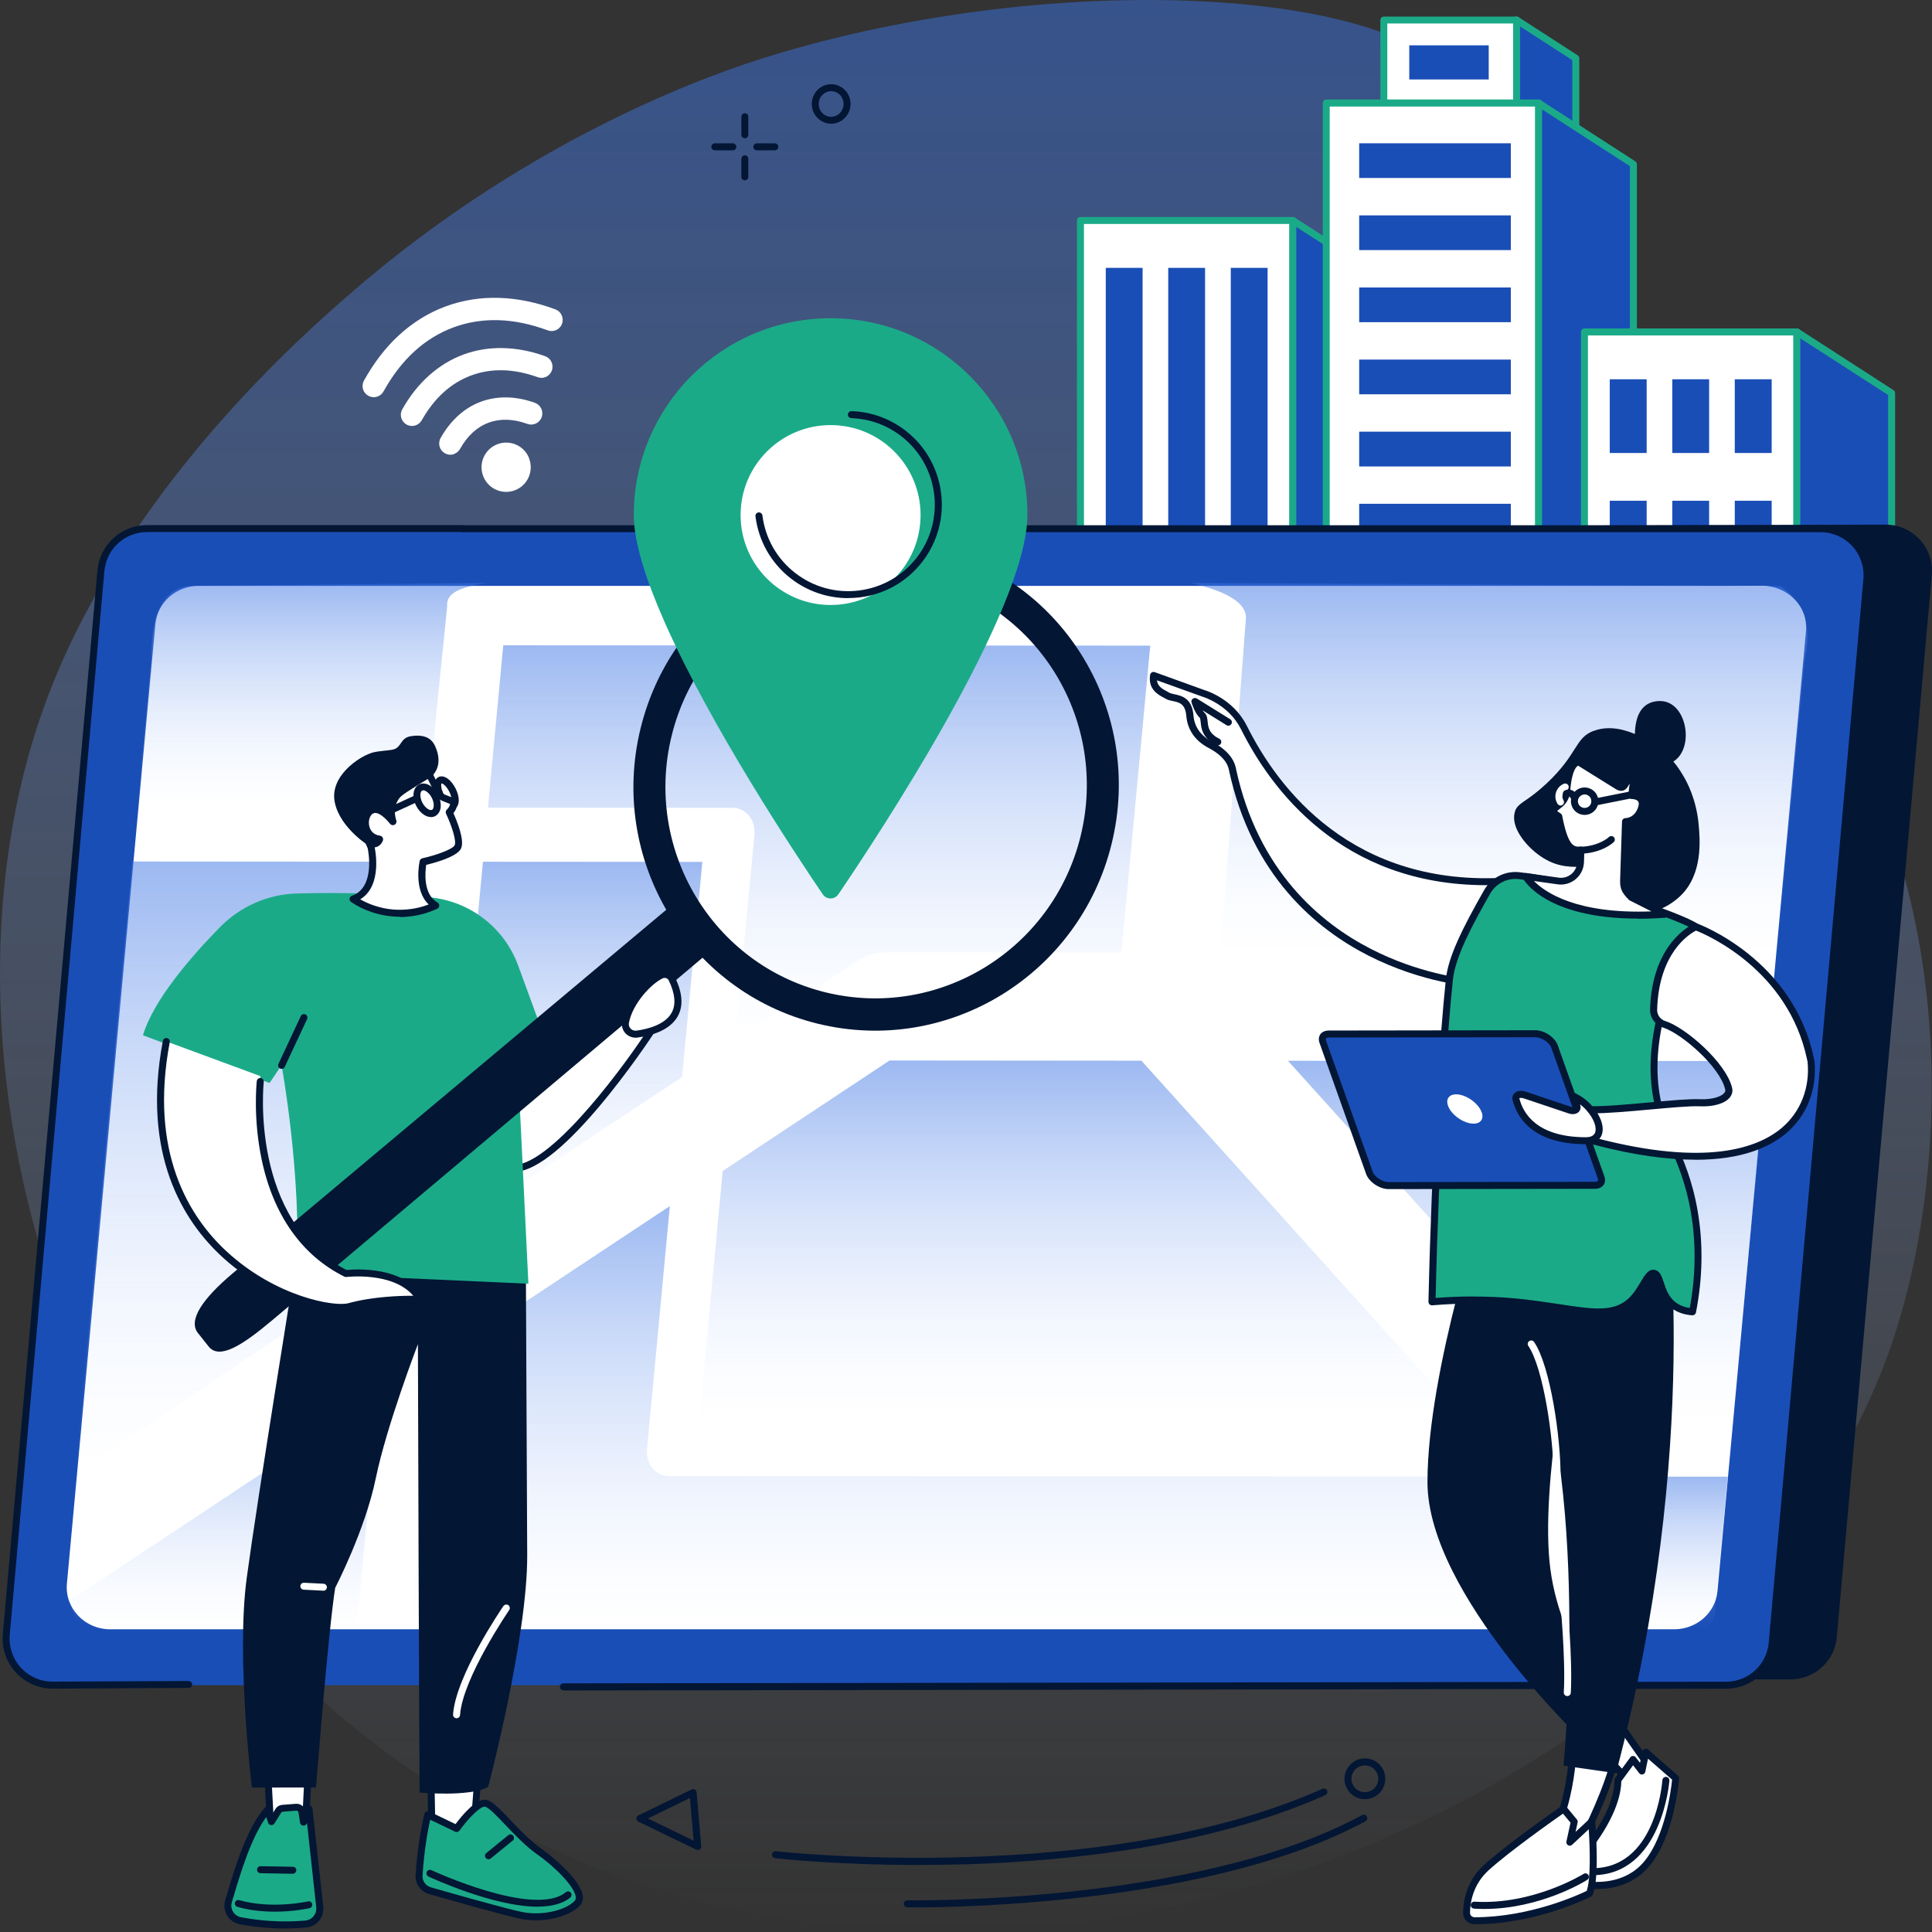 <?xml version="1.0" encoding="UTF-8"?>
<svg xmlns="http://www.w3.org/2000/svg" width="645" height="645" viewBox="0 0 645 645" fill="none">
  <rect x="0" y="0" width="645" height="645" fill="#333333" stroke="none"/>
  <path d="M255.714 19.128C241.669 23.503 179.341 43.838 117.131 97.844C102.046 110.919 41.136 163.79 15.103 234.845C-29.208 355.814 23.804 539.822 176.527 613.785C354.409 699.925 579.131 593.899 630.37 452.004C653.093 389.06 654.133 284.689 596.865 215.881C550.781 160.504 471.972 134.186 475.022 81.788C476.488 56.559 495.546 49.583 490.249 33.694C477.717 -3.997 354.976 -11.8 255.714 19.128Z" fill="url(#paint0_linear_804_480)"></path>
  <path d="M360.698 300.721H431.657V73.607H360.698V300.721Z" fill="white"></path>
  <path d="M361.88 299.562H430.498V74.766H361.88V299.538V299.562ZM431.657 301.879H360.698C360.06 301.879 359.54 301.359 359.54 300.721V73.607C359.54 72.969 360.06 72.448 360.698 72.448H431.657C432.319 72.448 432.815 72.969 432.815 73.607V300.721C432.815 301.383 432.295 301.879 431.657 301.879Z" fill="#1BAA88"></path>
  <path d="M431.61 300.721H463.271V94.013L431.61 73.584V300.697" fill="#1A4EB7"></path>
  <path d="M432.769 299.562H462.088V94.651L432.769 75.759V299.562ZM463.247 301.879H431.586C430.948 301.879 430.428 301.359 430.428 300.721V73.607C430.428 73.181 430.664 72.779 431.042 72.59C431.421 72.377 431.87 72.401 432.248 72.638L463.885 93.067C464.216 93.28 464.406 93.635 464.406 94.037V300.721C464.406 301.383 463.885 301.879 463.247 301.879Z" fill="#1BAA88"></path>
  <path d="M410.896 282.632H423.192V89.426H410.896V282.632Z" fill="#1A4EB7"></path>
  <path d="M390.018 282.632H402.313V89.426H390.018V282.632Z" fill="#1A4EB7"></path>
  <path d="M369.163 282.632H381.458V89.426H369.163V282.632Z" fill="#1A4EB7"></path>
  <path d="M461.994 173.154H506.352V6.691H461.994V173.178" fill="white"></path>
  <path d="M463.152 171.996H505.169V7.849H463.152V171.996ZM506.352 174.336H461.994C461.355 174.336 460.835 173.816 460.835 173.178V6.691C460.835 6.052 461.355 5.532 461.994 5.532H506.352C506.99 5.532 507.51 6.052 507.51 6.691V173.178C507.51 173.816 506.99 174.336 506.352 174.336Z" fill="#1BAA88"></path>
  <path d="M470.482 26.529H497.012V15.132H470.482V26.529Z" fill="#1A4EB7"></path>
  <path d="M506.304 173.154H526.095V19.459L506.304 6.691V173.178" fill="#1A4EB7"></path>
  <path d="M507.463 171.995H524.913V20.074L507.463 8.819V171.995ZM526.095 174.336H506.305C505.666 174.336 505.146 173.816 505.146 173.177V6.691C505.146 6.265 505.359 5.887 505.761 5.674C506.139 5.485 506.588 5.485 506.967 5.721L526.734 18.49C527.065 18.702 527.254 19.081 527.254 19.483V173.201C527.254 173.84 526.734 174.36 526.095 174.36" fill="#1BAA88"></path>
  <path d="M442.77 300.697H513.729V34.379H442.77V300.697Z" fill="white"></path>
  <path d="M443.929 299.562H512.546V35.562H443.929V299.562ZM513.729 301.879H442.77C442.132 301.879 441.611 301.359 441.611 300.721V34.379C441.611 33.741 442.132 33.221 442.77 33.221H513.729C514.367 33.221 514.887 33.741 514.887 34.379V300.697C514.887 301.359 514.367 301.856 513.729 301.856" fill="#1BAA88"></path>
  <path d="M513.658 300.697H545.295V54.809L513.658 34.379V300.697Z" fill="#1A4EB7"></path>
  <path d="M514.816 299.562H544.136V55.471L514.816 36.531V299.538V299.562ZM545.295 301.879H513.658C513.019 301.879 512.499 301.359 512.499 300.721V34.403C512.499 33.977 512.735 33.575 513.114 33.386C513.492 33.173 513.941 33.197 514.32 33.434L545.957 53.863C546.288 54.076 546.477 54.454 546.477 54.856V300.744C546.477 301.383 545.957 301.903 545.318 301.903" fill="#1BAA88"></path>
  <path d="M453.765 59.42H504.389V47.834H453.765V59.42Z" fill="#1A4EB7"></path>
  <path d="M453.765 83.491H504.389V71.904H453.765V83.491Z" fill="#1A4EB7"></path>
  <path d="M453.765 107.562H504.389V95.976H453.765V107.562Z" fill="#1A4EB7"></path>
  <path d="M453.765 131.633H504.389V120.047H453.765V131.633Z" fill="#1A4EB7"></path>
  <path d="M453.765 155.727H504.389V144.117H453.765V155.727Z" fill="#1A4EB7"></path>
  <path d="M453.765 179.798H504.389V168.188H453.765V179.798Z" fill="#1A4EB7"></path>
  <path d="M453.765 203.893H504.389V192.283H453.765V203.893Z" fill="#1A4EB7"></path>
  <path d="M453.765 227.94H504.389V216.354H453.765V227.94Z" fill="#1A4EB7"></path>
  <path d="M453.765 252.035H504.389V240.425H453.765V252.035Z" fill="#1A4EB7"></path>
  <path d="M453.765 276.106H504.389V264.496H453.765V276.106Z" fill="#1A4EB7"></path>
  <path d="M528.956 300.697H599.915V110.801H528.956V300.697Z" fill="white"></path>
  <path d="M530.139 299.562H598.757V111.983H530.139V299.562ZM599.915 301.879H528.956C528.318 301.879 527.798 301.359 527.798 300.721V110.801C527.798 110.163 528.318 109.643 528.956 109.643H599.915C600.577 109.643 601.074 110.163 601.074 110.801V300.697C601.074 301.359 600.554 301.856 599.915 301.856" fill="#1BAA88"></path>
  <path d="M599.868 300.697H631.505V131.231L599.868 110.801V300.697Z" fill="#1A4EB7"></path>
  <path d="M601.026 299.562H630.346V131.869L601.026 112.953V299.562ZM631.505 301.879H599.868C599.229 301.879 598.709 301.359 598.709 300.721V110.801C598.709 110.375 598.945 109.997 599.324 109.784C599.702 109.571 600.151 109.595 600.53 109.832L632.167 130.261C632.498 130.474 632.687 130.829 632.687 131.254V300.721C632.687 301.383 632.167 301.879 631.528 301.879" fill="#1BAA88"></path>
  <path d="M579.155 151.235H591.474V126.62H579.155V151.235Z" fill="#1A4EB7"></path>
  <path d="M558.3 151.235H570.595V126.62H558.3V151.235Z" fill="#1A4EB7"></path>
  <path d="M537.421 151.235H549.74V126.62H537.421V151.235Z" fill="#1A4EB7"></path>
  <path d="M579.155 191.786H591.474V167.172H579.155V191.786Z" fill="#1A4EB7"></path>
  <path d="M558.3 191.786H570.595V167.172H558.3V191.786Z" fill="#1A4EB7"></path>
  <path d="M537.421 191.786H549.74V167.172H537.421V191.786Z" fill="#1A4EB7"></path>
  <path d="M579.155 232.338H591.474V207.723H579.155V232.338Z" fill="#1A4EB7"></path>
  <path d="M558.3 232.338H570.595V207.723H558.3V232.338Z" fill="#1A4EB7"></path>
  <path d="M537.421 232.338H549.74V207.723H537.421V232.338Z" fill="#1A4EB7"></path>
  <path d="M579.155 272.89H591.474V248.275H579.155V272.89Z" fill="#1A4EB7"></path>
  <path d="M558.3 272.89H570.595V248.275H558.3V272.89Z" fill="#1A4EB7"></path>
  <path d="M537.421 272.89H549.74V248.275H537.421V272.89Z" fill="#1A4EB7"></path>
  <path d="M176.007 176.464L629.471 175.14C638.574 175.14 645.762 182.896 644.935 191.905L613.203 546.632C612.494 554.577 605.779 560.678 597.739 560.678L39.173 560.583C30.046 560.583 22.811 552.023 23.615 543.015L55.37 190.486C56.079 182.541 62.535 175.589 70.574 175.589L176.031 176.441" fill="#031634"></path>
  <path d="M154.372 176.488H607.765C616.892 176.488 624.057 184.315 623.229 193.394L591.639 548.453C590.93 556.469 584.215 562.593 576.175 562.593H17.586C8.459 562.593 1.294 554.766 2.122 545.687L33.712 190.652C34.421 182.636 41.136 176.512 49.175 176.512H154.372" fill="#1A4EB7"></path>
  <path d="M164.658 195.594H588.447C596.983 195.594 603.674 202.64 602.918 210.845L573.385 531.168C572.723 538.404 566.457 543.937 558.938 543.937H36.785C28.273 543.937 21.582 536.891 22.338 528.686L51.871 208.362C52.533 201.127 58.822 195.594 66.318 195.594H164.658Z" fill="white"></path>
  <path d="M17.586 563.751C12.904 563.751 8.411 561.765 5.267 558.313C2.098 554.861 0.538 550.226 0.94 545.568L32.529 190.51C33.31 181.832 40.45 175.306 49.152 175.306H154.348C155.01 175.306 155.507 175.826 155.507 176.464C155.507 177.103 154.987 177.623 154.348 177.623H49.152C41.656 177.623 35.509 183.251 34.846 190.722L3.257 545.781C2.902 549.777 4.25 553.773 6.969 556.752C9.688 559.732 13.542 561.411 17.562 561.411L62.96 561.198C63.599 561.198 64.119 561.718 64.119 562.356C64.119 562.995 63.599 563.515 62.96 563.515L17.562 563.751" fill="#031634"></path>
  <path d="M188.09 564.295C187.451 564.295 186.931 563.775 186.931 563.137C186.931 562.498 187.451 561.978 188.09 561.978L576.199 561.434C583.695 561.434 589.842 555.807 590.504 548.335L622.094 193.3C622.449 189.28 621.101 185.284 618.382 182.328C615.663 179.349 611.808 177.67 607.789 177.67H154.372C153.734 177.67 153.213 177.15 153.213 176.512C153.213 175.873 153.734 175.353 154.372 175.353H607.765C612.447 175.353 616.939 177.316 620.084 180.791C623.229 184.22 624.79 188.878 624.388 193.536L592.798 548.595C592.041 557.273 584.877 563.799 576.175 563.799L188.066 564.366" fill="#031634"></path>
  <path d="M489.871 474.869L381.057 354.112L296.975 354.041L241.267 390.951L233.394 474.703L489.847 474.869" fill="url(#paint1_linear_804_480)"></path>
  <path d="M23.308 534.337C23.308 534.337 23.308 534.431 23.331 534.573C23.781 540.059 28.439 544.244 33.924 544.22L119.023 543.866L126.329 466.096L23.284 534.337" fill="url(#paint2_linear_804_480)"></path>
  <path d="M244.436 269.674C248.999 269.674 252.333 273.718 251.86 278.707L245.334 347.893L286.264 320.796C289.125 318.904 292.34 317.911 295.533 317.911L374.389 317.958L384.012 215.55L168.015 215.432L162.908 269.651L244.412 269.698" fill="url(#paint3_linear_804_480)"></path>
  <path d="M506.186 492.957L223.439 492.792C218.876 492.792 215.542 488.725 216.014 483.736L223.628 402.656L145.505 454.392L137.087 543.866L506.99 544.102L511.27 498.656L506.139 492.981" fill="url(#paint4_linear_804_480)"></path>
  <path d="M544.917 492.981L540.117 544.102H567.025C569.768 544.126 572.227 541.69 572.51 538.687L576.814 492.981H544.94" fill="url(#paint5_linear_804_480)"></path>
  <path d="M407.468 317.982L593.247 318.1L602.351 221.107C602.634 218.104 607.387 204.484 594.43 195.664L397.608 194.624C408.107 197.107 414.798 200.417 415.839 204.981C415.957 205.548 415.957 206.139 415.933 206.707L407.468 317.958" fill="url(#paint6_linear_804_480)"></path>
  <path d="M128.055 423.014L140.8 287.692L44.186 287.621L25.176 491.917L128.055 423.014Z" fill="url(#paint7_linear_804_480)"></path>
  <path d="M161.229 287.692L149.596 411.31L227.719 359.574L234.481 287.739L161.253 287.692" fill="url(#paint8_linear_804_480)"></path>
  <path d="M142.502 269.603L149.288 202.427C148.792 197.201 155.507 195.854 162.459 194.624L66.318 195.57C49.01 194.104 50.76 217.749 50.476 220.752L45.889 269.532L142.502 269.603Z" fill="url(#paint9_linear_804_480)"></path>
  <path d="M578.492 474.916L589.842 354.23L429.978 354.135L538.792 474.892H578.516" fill="url(#paint10_linear_804_480)"></path>
  <path d="M89.466 593.71L90.412 610.782L101.833 612.697L102.849 592.552L89.49 593.687" fill="white"></path>
  <path d="M91.5 609.789L100.722 611.35L101.596 593.852L90.696 594.774L91.5 609.789ZM101.809 613.88C101.809 613.88 101.667 613.88 101.62 613.856L90.2 611.941C89.656 611.846 89.254 611.397 89.23 610.853L88.308 593.781C88.261 593.143 88.734 592.622 89.372 592.551L102.731 591.417C103.086 591.393 103.393 591.511 103.654 591.748C103.914 591.984 104.032 592.315 104.008 592.646L102.991 612.792C102.991 613.123 102.826 613.43 102.566 613.643C102.353 613.809 102.093 613.903 101.833 613.903" fill="#031634"></path>
  <path d="M102.14 642.372C97.316 642.798 89.419 643.011 80.292 641.261C77.289 640.694 75.445 637.643 76.32 634.735C78.779 626.577 83.058 611.113 89.419 604.162L90.719 608.181L92.966 604.587C93.273 604.091 93.793 603.783 94.385 603.736L98.924 603.381C99.87 603.31 100.721 603.996 100.863 604.918L101.407 608.37L103.204 603.972L106.822 636.839C107.035 639.63 104.977 642.112 102.187 642.372" fill="#1BAA88"></path>
  <path d="M88.946 606.549C83.862 613.359 80.198 625.679 77.928 633.292L77.407 635.042C77.076 636.13 77.218 637.265 77.809 638.234C78.377 639.204 79.37 639.866 80.481 640.079C89.419 641.781 97.127 641.616 101.998 641.166C104.15 640.977 105.758 639.038 105.592 636.886L102.495 608.607L102.424 608.772C102.235 609.245 101.714 609.552 101.194 609.481C100.674 609.411 100.248 609.032 100.178 608.512L99.634 605.06C99.586 604.705 99.279 604.492 98.924 604.492L94.385 604.847C94.172 604.871 93.983 604.989 93.864 605.178L91.618 608.772C91.382 609.15 90.932 609.363 90.483 609.316C90.034 609.245 89.656 608.938 89.514 608.512L88.875 606.526L88.946 606.549ZM95.307 643.838C90.956 643.838 85.754 643.483 80.056 642.419C78.306 642.065 76.745 641.024 75.823 639.487C74.901 637.951 74.665 636.106 75.185 634.404L75.705 632.654C78.211 624.213 82.42 610.073 88.544 603.381C88.828 603.074 89.254 602.955 89.656 603.026C90.058 603.097 90.388 603.405 90.507 603.807L91.027 605.438L91.949 603.948C92.446 603.145 93.32 602.624 94.266 602.553L98.806 602.199C100.154 602.104 101.383 602.932 101.833 604.138L102.093 603.499C102.282 603.003 102.802 602.719 103.322 602.79C103.843 602.861 104.268 603.286 104.315 603.807L107.933 636.674C108.217 640.15 105.663 643.2 102.235 643.507C100.319 643.673 97.978 643.815 95.307 643.815" fill="#031634"></path>
  <path d="M91.736 638.211C87.929 638.211 83.555 637.832 79.252 636.603C78.613 636.437 78.259 635.799 78.448 635.184C78.613 634.546 79.275 634.191 79.89 634.38C90.909 637.478 102.731 634.806 102.826 634.782C103.464 634.64 104.079 635.019 104.221 635.657C104.363 636.295 103.984 636.91 103.346 637.052C103.015 637.123 98.168 638.211 91.713 638.211" fill="#031634"></path>
  <path d="M97.742 625.561L86.96 625.371C86.322 625.371 85.801 624.828 85.825 624.166C85.825 623.527 86.345 623.031 87.007 623.031L97.789 623.22C98.428 623.22 98.948 623.763 98.924 624.402C98.901 625.04 98.404 625.537 97.766 625.537" fill="#031634"></path>
  <path d="M143.731 587.373L144.204 612.248L158.037 612.958L159.928 588.201L143.755 587.397" fill="white"></path>
  <path d="M145.363 611.137L156.973 611.704L158.699 589.289L144.937 588.579L145.363 611.137ZM158.037 614.116H157.966L144.134 613.407C143.519 613.383 143.046 612.887 143.022 612.272L142.549 587.397C142.549 587.066 142.668 586.759 142.904 586.546C143.14 586.309 143.448 586.191 143.779 586.215L159.952 587.019C160.283 587.042 160.567 587.184 160.756 587.421C160.969 587.657 161.087 587.964 161.063 588.272L159.172 613.028C159.124 613.643 158.628 614.093 158.013 614.093" fill="#031634"></path>
  <path d="M139.901 626.057C139.736 628.398 141.249 630.55 143.495 631.188C151.345 633.434 169.055 638.447 174.115 639.488C180.712 640.812 188.941 639.18 192.653 635.492C196.365 631.803 185.465 621.966 180.263 618.325C172.507 612.91 165.343 602.625 162.127 602.033C158.912 601.442 152.457 610.475 152.457 610.475L142.833 605.84C142.833 605.84 140.705 614.187 139.925 626.057" fill="#1BAA88"></path>
  <path d="M143.614 607.519C142.975 610.357 141.627 617.285 141.06 626.152C140.942 627.949 142.1 629.58 143.826 630.077C151.322 632.229 169.292 637.336 174.352 638.329C180.689 639.606 188.515 637.951 191.826 634.64C192.015 634.451 192.275 634.097 192.228 633.364C191.897 629.698 184.685 622.818 179.601 619.271C175.629 616.504 171.94 612.627 168.677 609.198C165.958 606.337 163.168 603.405 161.915 603.168C160.425 602.885 156.335 607.07 153.403 611.137C153.072 611.586 152.457 611.752 151.96 611.515L143.637 607.519H143.614ZM178.868 641.096C177.189 641.096 175.487 640.93 173.903 640.623C168.748 639.582 150.707 634.475 143.188 632.299C140.421 631.519 138.553 628.847 138.743 625.986C139.523 614.116 141.604 605.888 141.698 605.533C141.793 605.178 142.006 604.918 142.337 604.776C142.668 604.634 143.022 604.634 143.33 604.776L152.078 608.985C154.183 606.171 159.054 600.236 162.34 600.875C164.208 601.23 166.502 603.547 170.356 607.59C173.548 610.948 177.166 614.731 180.925 617.356C184.307 619.697 194.072 627.689 194.569 633.151C194.687 634.404 194.308 635.468 193.481 636.296C190.502 639.298 184.685 641.096 178.892 641.096" fill="#031634"></path>
  <path d="M179.483 636.556C164.776 636.556 144.181 627.003 143.046 626.483C142.479 626.199 142.218 625.513 142.479 624.922C142.762 624.331 143.448 624.095 144.039 624.355C144.394 624.52 178.395 640.292 188.917 631.708C189.414 631.306 190.147 631.377 190.549 631.874C190.951 632.37 190.88 633.103 190.383 633.505C187.711 635.681 183.834 636.532 179.483 636.532" fill="#031634"></path>
  <path d="M163.097 620.713C162.742 620.713 162.411 620.571 162.175 620.288C161.773 619.791 161.844 619.058 162.34 618.656L169.694 612.674C170.19 612.272 170.923 612.343 171.325 612.839C171.727 613.336 171.656 614.093 171.16 614.494L163.806 620.477C163.593 620.642 163.333 620.737 163.073 620.737" fill="#031634"></path>
  <path d="M98.688 421.785C98.688 421.785 85.967 500.122 82.373 526.77C78.779 553.419 84.099 596.784 84.099 596.784L105.497 596.737C105.497 596.737 109.588 544.528 111.905 530.081C111.905 530.081 121.907 510.857 125.477 493.43C129.048 476.027 139.523 448.741 139.523 448.741C139.523 448.741 139.925 587.515 140.09 598.439C140.09 598.439 156.783 600.024 162.978 596.548C162.978 596.548 176.149 546.632 176.007 519.086C175.865 491.539 175.558 422.636 175.558 422.636L98.664 421.809" fill="#031634"></path>
  <path d="M107.981 531.05H107.91L101.384 530.719C100.745 530.671 100.249 530.151 100.272 529.489C100.32 528.851 100.863 528.354 101.502 528.402L108.028 528.733C108.666 528.78 109.163 529.324 109.139 529.962C109.092 530.577 108.595 531.073 107.981 531.073" fill="white"></path>
  <path d="M152.409 573.635H152.338C151.7 573.588 151.203 573.021 151.251 572.382C152.149 559.472 167.424 537.127 168.062 536.181C168.441 535.661 169.15 535.519 169.694 535.874C170.214 536.252 170.356 536.961 170.001 537.505C169.859 537.718 154.443 560.276 153.592 572.548C153.544 573.162 153.048 573.635 152.433 573.635" fill="white"></path>
  <path d="M156.784 307.128C181.256 352.977 178.939 373.17 213.414 325.879L217.126 344.559C217.126 344.559 151.369 445.028 163.002 347.538L156.784 307.152" fill="white"></path>
  <path d="M159.03 313.915L164.185 347.349C164.185 347.349 164.185 347.562 164.185 347.68C160.496 378.609 164.941 387.003 169.339 388.61C180.878 392.819 206.604 358.439 215.896 344.346L212.799 328.74C198.612 347.964 191.211 354.632 184.945 354.065C178.112 353.426 173.714 344.228 166.431 329.001C164.232 324.413 161.844 319.401 159.03 313.938V313.915ZM171.349 391.259C170.356 391.259 169.41 391.117 168.535 390.786C160.898 387.996 158.723 373.856 161.844 347.538L155.649 307.294C155.554 306.75 155.885 306.206 156.429 306.017C156.949 305.852 157.54 306.088 157.824 306.585C162.08 314.577 165.485 321.694 168.512 327.96C175.227 341.958 179.649 351.204 185.158 351.724C190.573 352.22 198.21 344.772 212.491 325.217C212.752 324.839 213.224 324.673 213.674 324.768C214.123 324.863 214.478 325.217 214.572 325.69L218.285 344.37C218.355 344.677 218.285 344.985 218.119 345.221C218.048 345.339 209.678 358.084 199.581 369.954C187.546 384.118 178.088 391.282 171.373 391.282" fill="#031634"></path>
  <path d="M99.043 425.095L176.409 428.571L172.531 348.697L181.635 345.954L172.981 322.333C168.346 309.659 156.784 300.768 143.33 299.562C132.027 298.569 116.942 297.812 99.161 298.285C89.49 298.545 80.292 302.565 73.506 309.47C64.072 319.07 51.256 333.73 47.733 345.623L89.987 361.56L94.006 355.625C94.006 355.625 100.792 392.417 99.019 425.048" fill="#1BAA88"></path>
  <path d="M94.03 356.855C93.864 356.855 93.699 356.808 93.533 356.737C92.966 356.476 92.706 355.767 92.966 355.176L100.414 339.239C100.674 338.648 101.384 338.411 101.975 338.672C102.542 338.932 102.802 339.641 102.518 340.232L95.07 356.169C94.881 356.595 94.456 356.855 94.006 356.855" fill="#031634"></path>
  <path d="M147.42 261.54H147.397C147.231 261.73 147.113 263.219 148.13 265.205C149.146 267.192 150.376 267.972 150.707 267.925C150.873 267.735 150.991 266.246 149.974 264.26C148.981 262.321 147.775 261.54 147.42 261.54ZM150.683 270.242C150.092 270.242 149.336 270.053 148.461 269.343C147.539 268.634 146.711 267.523 146.049 266.246C144.488 263.196 144.63 260.334 146.38 259.436C146.924 259.152 148.082 258.868 149.667 260.098C150.565 260.807 151.416 261.919 152.078 263.196C153.639 266.246 153.497 269.131 151.747 270.005C151.511 270.124 151.133 270.242 150.707 270.242" fill="#031634"></path>
  <path d="M133.541 304.906C130.491 304.906 127.559 304.409 124.816 303.511C122.333 302.707 119.992 301.572 117.864 300.153C127.133 296.89 123.87 282.821 123.87 282.821C116.871 267.404 122.31 257.615 130.585 255.558C142.313 252.673 143.803 259.483 143.803 259.483C144.701 261.304 146.758 265.584 147.562 266.056C148.555 266.671 150.896 267.262 151.275 267.759C151.677 268.256 151.44 269.84 149.974 271.211C149.974 271.211 154.23 280.125 152.812 282.797C151.393 285.493 141.273 287.716 141.273 287.716C141.273 287.716 138.885 298.545 145.458 302.258C142.952 303.416 140.28 304.244 137.419 304.646C136.142 304.811 134.865 304.906 133.517 304.906" fill="white"></path>
  <path d="M120.299 300.271C121.836 301.123 123.468 301.856 125.17 302.399C129.048 303.676 133.068 304.055 137.253 303.463C139.263 303.203 141.225 302.683 143.117 301.95C138.033 297.174 140.019 287.881 140.114 287.432C140.209 286.983 140.563 286.652 141.012 286.533C145.623 285.517 151.062 283.554 151.771 282.206C152.48 280.882 150.825 275.68 148.91 271.66C148.697 271.187 148.792 270.644 149.17 270.313C149.974 269.532 150.234 268.776 150.258 268.421C149.95 268.279 149.383 268.043 148.981 267.901C148.248 267.617 147.468 267.333 146.947 267.002C146.238 266.577 145.363 265.323 142.739 259.932C142.691 259.838 142.668 259.767 142.644 259.672C142.644 259.625 142.242 258.112 140.492 257.048C138.341 255.747 135.007 255.605 130.845 256.646C127.488 257.473 124.792 259.672 123.279 262.817C120.891 267.759 121.458 274.687 124.934 282.277C124.981 282.348 125.005 282.419 125.005 282.49C125.147 283.057 127.913 295.542 120.323 300.2L120.299 300.271ZM133.517 306.064C130.443 306.064 127.393 305.568 124.437 304.622C121.86 303.794 119.401 302.612 117.202 301.123C116.847 300.886 116.658 300.437 116.705 300.011C116.776 299.586 117.06 299.207 117.486 299.065C125.241 296.322 123.019 284.429 122.759 283.199C119.046 274.994 118.502 267.404 121.174 261.871C123.019 258.088 126.258 255.44 130.278 254.447C135.172 253.241 139.026 253.477 141.745 255.18C143.992 256.575 144.677 258.514 144.867 259.105C147.042 263.597 147.893 264.851 148.201 265.134C148.508 265.3 149.194 265.56 149.808 265.796C151.062 266.269 151.795 266.553 152.197 267.073C152.906 267.995 152.74 269.816 151.369 271.471C152.504 274.001 155.294 280.669 153.852 283.389C152.433 286.084 145.079 288.07 142.289 288.732C141.935 291.073 141.202 298.569 146.049 301.288C146.427 301.501 146.664 301.926 146.64 302.352C146.64 302.801 146.38 303.18 145.978 303.369C143.306 304.622 140.492 305.45 137.608 305.852C136.236 306.041 134.888 306.159 133.564 306.159" fill="#031634"></path>
  <path d="M123.988 251.349C126.944 250.498 130.396 250.663 131.814 250.049C134.108 249.056 133.801 246.336 137.111 245.792C140.019 245.296 142.786 245.627 144.441 247.731C144.725 248.086 144.961 248.488 145.198 248.937C148.035 255.061 145.127 258.372 143.802 259.483C143.802 259.483 135.267 264.52 133.848 265.891C132.5 267.168 131.058 270.053 132.311 273.93C132.476 274.427 132.287 274.971 131.862 275.255C131.342 275.633 130.632 275.515 130.254 275.065C129.024 273.552 126.329 270.691 124.579 271.566C122.475 272.63 122.285 278.399 126.825 278.991C127.653 279.085 128.126 279.96 127.795 280.717C127.275 281.923 126.163 283.223 123.87 282.868C123.87 282.868 113.702 276.862 111.787 267.972C109.872 259.081 120.087 252.531 123.988 251.396" fill="#031634"></path>
  <path d="M141.013 267.972C141.486 268.894 142.148 269.674 142.881 270.1C143.401 270.431 143.897 270.526 144.228 270.36C144.559 270.195 144.749 269.722 144.796 269.107C144.867 268.279 144.63 267.263 144.157 266.34C143.685 265.395 142.999 264.638 142.289 264.189C141.746 263.858 141.273 263.763 140.942 263.929C140.611 264.094 140.398 264.543 140.351 265.182C140.28 265.986 140.516 267.002 140.989 267.948L141.013 267.972ZM143.85 272.772C143.141 272.772 142.384 272.535 141.651 272.086C140.563 271.424 139.618 270.336 138.932 269.012C138.246 267.688 137.939 266.269 138.057 265.016C138.175 263.574 138.837 262.439 139.901 261.895C140.965 261.375 142.289 261.493 143.519 262.25C144.607 262.912 145.576 263.999 146.238 265.324C146.924 266.648 147.231 268.066 147.137 269.343C147.018 270.786 146.333 271.921 145.269 272.465C144.843 272.677 144.37 272.796 143.874 272.796" fill="#031634"></path>
  <path d="M145.103 266.648C144.937 266.648 144.772 266.6 144.63 266.529C144.063 266.269 143.802 265.584 144.063 264.993C144.37 264.33 145.221 263.243 146.593 263.29C147.231 263.314 147.728 263.858 147.704 264.496C147.68 265.134 147.136 265.631 146.498 265.607C146.427 265.607 146.285 265.796 146.191 265.962C146.001 266.388 145.576 266.624 145.127 266.624" fill="#031634"></path>
  <path d="M129.379 272.228C128.93 272.228 128.528 271.968 128.315 271.542C128.055 270.951 128.315 270.265 128.883 269.982L138.742 265.442C139.31 265.182 140.019 265.442 140.279 266.009C140.539 266.577 140.279 267.286 139.712 267.546L129.852 272.086C129.71 272.157 129.521 272.204 129.379 272.204" fill="#031634"></path>
  <path d="M224.219 245.674C233.536 207.629 271.675 184.267 309.389 193.489C347.079 202.734 370.085 241.063 360.769 279.109C351.453 317.178 313.314 340.516 275.6 331.294C237.91 322.049 214.903 283.72 224.219 245.674ZM213.863 243.144C203.104 286.983 229.61 331.128 273.046 341.769C316.482 352.409 360.391 325.501 371.126 281.662C381.884 237.824 355.378 193.678 311.942 183.038C268.507 172.397 224.598 199.306 213.863 243.144Z" fill="#031634"></path>
  <path d="M66.176 445.146L69.676 449.568C73.27 453.942 80.694 449.332 90.838 440.796L235.475 318.951L225.969 300.768L77.833 424.977C67.69 433.513 62.582 440.796 66.176 445.17" fill="#031634"></path>
  <path d="M55.535 347.68L86.936 359.267C86.936 359.267 81.64 408.307 115.523 425.166C115.523 425.166 133.895 422.896 140.256 433.82C140.256 433.82 127.393 433.253 116.634 436.209C105.852 439.188 41.727 420.674 55.535 347.704" fill="white"></path>
  <path d="M113.915 437.651C105.592 437.651 88.072 432.425 74.145 419.586C61.163 407.621 47.189 385.418 54.377 347.491C54.496 346.853 55.11 346.451 55.749 346.569C56.387 346.687 56.789 347.302 56.671 347.917C49.696 384.803 63.197 406.321 75.729 417.86C92.162 432.993 111.669 436.35 116.304 435.073C124.508 432.827 133.754 432.567 137.962 432.591C131.153 424.504 115.831 426.301 115.642 426.325C115.429 426.348 115.192 426.325 114.98 426.206C100.769 419.16 91.216 405.588 87.338 387.026C84.43 373.075 85.683 361.418 85.731 360.922C85.802 360.283 86.393 359.834 87.031 359.905C87.669 359.976 88.119 360.567 88.048 361.182C88.001 361.655 83.272 407.55 115.689 423.984C118.432 423.724 134.983 422.518 141.225 433.229C141.438 433.607 141.438 434.057 141.225 434.435C141.013 434.79 140.587 435.003 140.185 434.979C140.067 434.979 127.37 434.459 116.918 437.32C116.138 437.533 115.121 437.651 113.892 437.651" fill="#031634"></path>
  <path d="M212.61 345.221C219.136 344.323 231.1 340.823 224.338 326.801C223.676 325.454 222.044 324.91 220.696 325.572C216.582 327.582 210.127 334.51 208.827 341.249C208.401 343.495 210.34 345.529 212.586 345.221" fill="white"></path>
  <path d="M221.879 326.47C221.642 326.47 221.406 326.518 221.193 326.636C217.315 328.504 211.191 335.077 209.962 341.485C209.82 342.171 210.033 342.88 210.529 343.4C211.026 343.921 211.735 344.181 212.444 344.086C215.897 343.613 222.021 342.218 224.267 338.033C225.733 335.314 225.378 331.72 223.274 327.322C223.108 326.967 222.801 326.683 222.399 326.565C222.233 326.494 222.044 326.47 221.879 326.47ZM212.161 346.427C210.931 346.427 209.725 345.907 208.85 345.008C207.834 343.944 207.432 342.502 207.692 341.059C209.11 333.635 215.991 326.588 220.2 324.531C221.146 324.082 222.186 324.011 223.179 324.366C224.149 324.721 224.929 325.406 225.378 326.328C227.837 331.436 228.168 335.739 226.348 339.144C223.747 343.968 217.552 345.741 212.775 346.403C212.586 346.427 212.373 346.451 212.161 346.451" fill="#031634"></path>
  <path d="M342.988 171.948C342.988 203.893 292.08 280.646 279.88 298.569C278.626 300.413 275.931 300.413 274.678 298.569C265.953 285.729 237.366 242.742 221.855 207.629C215.707 193.702 211.593 181.028 211.593 171.948C211.593 135.676 241.007 106.238 277.302 106.238C313.597 106.238 343.012 135.652 343.012 171.948" fill="#1BAA88"></path>
  <path d="M307.332 171.948C307.332 188.547 293.877 201.978 277.302 201.978C260.727 201.978 247.25 188.523 247.25 171.948C247.25 155.373 260.704 141.918 277.302 141.918C293.901 141.918 307.332 155.373 307.332 171.948Z" fill="white"></path>
  <path d="M283.119 199.684C276.239 199.684 269.571 197.414 264.038 193.134C257.464 188.027 253.256 180.649 252.215 172.374C252.121 171.735 252.594 171.144 253.232 171.073C253.87 171.002 254.461 171.451 254.532 172.09C255.502 179.727 259.38 186.561 265.48 191.29C271.58 196.019 279.147 198.1 286.808 197.13C294.469 196.161 301.279 192.283 306.031 186.182C315.797 173.603 313.503 155.42 300.924 145.654C296.077 141.895 290.307 139.814 284.207 139.601C283.568 139.577 283.072 139.034 283.072 138.395C283.096 137.757 283.639 137.26 284.278 137.26C290.875 137.473 297.117 139.743 302.366 143.81C315.962 154.356 318.445 174.005 307.876 187.601C302.768 194.198 295.391 198.383 287.115 199.424C285.791 199.589 284.467 199.66 283.143 199.66" fill="#031634"></path>
  <path d="M533.378 565.076C533.827 565.761 550.426 589.501 550.426 589.501C550.426 589.501 550 595.555 545.697 596.737L525.953 575.361L533.378 565.076Z" fill="white"></path>
  <path d="M527.443 575.267L546.005 595.342C548.369 594.23 549.031 590.92 549.173 589.785C546.974 586.64 536.57 571.744 533.331 567.085L527.443 575.243V575.267ZM545.674 597.872C545.343 597.872 545.035 597.753 544.822 597.493L525.079 576.118C524.7 575.716 524.677 575.101 524.984 574.652L532.409 564.366C532.645 564.059 533 563.87 533.402 563.893C533.78 563.893 534.135 564.106 534.348 564.414C534.726 565.028 546.761 582.218 551.372 588.792C551.514 589.005 551.585 589.265 551.561 589.549C551.561 589.809 551.041 596.429 545.981 597.801C545.886 597.848 545.792 597.848 545.674 597.848" fill="#031634"></path>
  <path d="M559.482 593.663C559.482 593.663 558.063 612.414 549.787 622.274C541.512 632.134 528.223 628.989 528.223 628.989C528.223 628.989 527.23 620.642 528.956 618.467C530.659 616.292 540.211 604.705 540.164 594.278L545.224 587.397L548.203 591.275L549.504 584.938L559.482 593.663Z" fill="white"></path>
  <path d="M529.264 627.996C532.148 628.445 542.292 629.367 548.865 621.517C556.006 613.005 557.921 597.328 558.229 594.136L550.189 587.137L549.291 591.488C549.196 591.937 548.865 592.292 548.416 592.386C547.967 592.504 547.494 592.339 547.234 591.96L545.2 589.336L541.275 594.68C541.181 599.527 539.076 607.566 529.973 618.987L529.784 619.224C528.885 620.358 528.909 624.78 529.216 628.02L529.264 627.996ZM533.236 630.644C530.233 630.644 528.129 630.171 527.94 630.124C527.467 630.006 527.112 629.627 527.041 629.131C526.852 627.665 526.072 620.193 528.01 617.758L528.2 617.521C537.137 606.337 539.005 598.723 538.982 594.301C538.982 594.065 539.053 593.805 539.195 593.616L544.255 586.711C544.467 586.404 544.798 586.238 545.177 586.238C545.555 586.238 545.886 586.404 546.099 586.688L547.518 588.532L548.298 584.725C548.392 584.323 548.676 583.992 549.054 583.85C549.456 583.708 549.882 583.803 550.189 584.063L560.168 592.788C560.428 593.024 560.593 593.379 560.57 593.757C560.499 594.538 559.033 613.005 550.615 623.03C545.271 629.391 538.06 630.644 533.212 630.644" fill="#031634"></path>
  <path d="M556.125 594.372C556.125 594.372 553.973 625.513 530.848 624.851L556.125 594.372Z" fill="white"></path>
  <path d="M531.604 626.033C531.368 626.033 531.084 626.033 530.848 626.033C530.186 626.033 529.689 625.49 529.713 624.827C529.713 624.189 530.233 623.692 530.919 623.692C552.625 624.331 554.895 595.531 554.989 594.301C555.037 593.663 555.604 593.166 556.242 593.214C556.881 593.261 557.377 593.828 557.33 594.467C557.306 594.798 554.871 626.033 531.652 626.033" fill="#031634"></path>
  <path d="M496.208 399.345C496.208 399.345 476.653 456.827 476.559 494.683C476.464 532.54 530.02 582.739 530.02 582.739L541.086 573.139C541.086 573.139 521.39 552.26 517.606 523.98C513.823 495.7 525.291 442.356 525.291 442.356L529.571 404.666L496.208 399.322" fill="#031634"></path>
  <path d="M525.008 585.458C525.102 586.475 524.062 600.686 519.64 609.623C519.64 609.623 521.674 616.173 527.94 615.015C527.94 615.015 537.516 596.76 539.549 584.938L525.031 585.458" fill="white"></path>
  <path d="M520.893 609.695C521.39 610.924 523.163 614.376 527.159 613.951C528.649 611.042 535.908 596.524 538.107 586.168L526.166 586.593C525.953 590.471 524.605 601.915 520.917 609.718L520.893 609.695ZM526.45 616.315C521.768 616.315 519.238 612.319 518.505 609.978C518.41 609.695 518.434 609.387 518.576 609.127C522.69 600.757 523.92 586.948 523.825 585.576C523.825 585.245 523.92 584.938 524.133 584.701C524.345 584.465 524.629 584.323 524.96 584.3L539.478 583.803C539.833 583.803 540.164 583.945 540.4 584.205C540.637 584.465 540.731 584.843 540.66 585.174C538.651 597.044 529.358 614.849 528.956 615.582C528.791 615.89 528.483 616.102 528.128 616.197C527.561 616.315 526.994 616.363 526.473 616.363" fill="#031634"></path>
  <path d="M531.392 608.181C531.392 608.181 532.976 626.861 530.635 632.134C530.635 632.134 512.854 641.261 492.259 641.237C490.793 641.237 489.588 640.055 489.611 638.589C489.635 635.066 490.581 628.611 496.208 623.503C504.413 616.079 522.005 603.901 522.005 603.901L525.552 608.205L524.062 615.015L531.392 608.181Z" fill="white"></path>
  <path d="M521.792 605.486C518.15 608.039 503.987 618.041 496.988 624.378C491.644 629.226 490.793 635.373 490.769 638.613C490.769 638.991 490.911 639.369 491.195 639.629C491.502 639.937 491.881 640.079 492.33 640.079C510.749 640.079 527.041 632.583 529.713 631.283C531.131 627.358 530.8 616.693 530.398 610.688L524.866 615.866C524.487 616.221 523.92 616.292 523.494 616.031C523.068 615.771 522.832 615.275 522.95 614.778L524.322 608.512L521.815 605.486H521.792ZM492.354 642.396H492.259C491.219 642.396 490.273 641.994 489.54 641.261C488.83 640.552 488.429 639.582 488.452 638.565C488.499 634.948 489.445 628.067 495.427 622.628C503.585 615.227 521.177 603.05 521.342 602.932C521.839 602.577 522.501 602.672 522.903 603.145L526.45 607.448C526.686 607.732 526.781 608.087 526.686 608.441L526 611.586L530.588 607.306C530.919 606.999 531.392 606.904 531.817 607.07C532.243 607.235 532.526 607.614 532.55 608.063C532.621 608.843 534.134 627.097 531.699 632.607C531.581 632.843 531.392 633.032 531.179 633.151C530.446 633.529 512.972 642.396 492.354 642.396Z" fill="#031634"></path>
  <path d="M529.264 626.601C529.264 626.601 512.357 637.265 492.165 636.035L529.264 626.601Z" fill="white"></path>
  <path d="M495.451 637.312C494.34 637.312 493.229 637.265 492.094 637.194C491.455 637.147 490.959 636.603 491.006 635.964C491.053 635.326 491.597 634.853 492.259 634.877C511.837 636.059 528.507 625.702 528.673 625.608C529.216 625.253 529.949 625.419 530.28 625.986C530.635 626.53 530.446 627.239 529.902 627.594C529.24 628.02 514.273 637.312 495.475 637.312" fill="#031634"></path>
  <path d="M556.148 399.345C556.148 399.345 568.514 482.317 539.502 591.984L521.981 589.478C521.981 589.478 531.415 493.596 508.811 442.924L503.774 397.099L556.148 399.345Z" fill="#031634"></path>
  <path d="M519.806 493.903C519.167 493.903 518.647 493.383 518.647 492.744C518.718 480.331 515.219 456.614 510.229 449.332C509.875 448.811 510.017 448.078 510.537 447.724C511.057 447.345 511.79 447.487 512.168 448.031C517.583 455.952 521.083 480.212 520.988 492.792C520.988 493.43 520.468 493.95 519.829 493.95" fill="white"></path>
  <path d="M523.234 566.234H523.163C522.525 566.187 522.028 565.643 522.075 565.005C522.737 553.442 520.846 534.384 520.846 534.171C520.775 533.533 521.248 532.965 521.886 532.894C522.525 532.824 523.116 533.296 523.163 533.935C523.163 534.124 525.055 553.395 524.416 565.123C524.369 565.762 523.872 566.234 523.258 566.234" fill="white"></path>
  <path d="M385.148 225.505L401.841 231.511C401.841 231.511 410.921 234.112 415.271 242.837C419.622 251.562 442.723 298.261 503.869 294.076L492.283 328.196C492.283 328.196 425.793 324.555 411.417 256.575C410.66 252.957 407.374 250.356 404.111 248.653C401.037 247.046 397.703 244.09 397.254 238.888C396.734 232.291 391.957 233.449 389.853 232.291C387.772 231.132 384.462 229.855 385.148 225.481" fill="white"></path>
  <path d="M386.258 227.136C386.448 229.028 387.843 229.927 389.805 230.943C390.018 231.062 390.231 231.18 390.444 231.298C390.822 231.487 391.437 231.629 392.075 231.771C394.416 232.267 397.963 233.024 398.436 238.817C398.743 242.671 400.847 245.627 404.678 247.637C409.147 249.978 411.866 253.004 412.575 256.362C419.905 291.026 441.209 308.405 457.808 316.871C473.414 324.863 487.861 326.66 491.502 326.991L502.237 295.353C500.18 295.471 498.17 295.519 496.184 295.519C447.759 295.519 424.232 263.337 414.301 243.428L414.254 243.357C410.187 235.199 401.651 232.646 401.557 232.622L386.282 227.136H386.258ZM492.283 329.379H492.212C491.526 329.332 475.14 328.362 456.697 318.951C439.649 310.25 417.777 292.421 410.234 256.859C409.525 253.501 406.191 251.113 403.519 249.718C399.003 247.353 396.449 243.641 396.047 239.006C395.716 234.939 393.683 234.49 391.531 234.041C390.704 233.875 389.923 233.71 389.261 233.331C389.072 233.237 388.883 233.119 388.67 233C386.637 231.936 383.232 230.116 383.965 225.316C384.012 224.961 384.225 224.677 384.509 224.488C384.816 224.323 385.171 224.275 385.502 224.394L402.195 230.423C402.526 230.518 411.748 233.261 416.264 242.34L416.311 242.411C426.479 262.817 451.377 296.512 503.751 292.941C504.152 292.918 504.507 293.083 504.744 293.391C504.98 293.698 505.051 294.1 504.933 294.478L493.347 328.599C493.181 329.072 492.732 329.379 492.235 329.379" fill="#031634"></path>
  <path d="M406.546 248.843C406.38 248.843 406.191 248.795 406.026 248.725C401.367 246.407 401.036 243.073 400.847 241.087C400.776 240.543 400.705 239.81 400.564 239.668C398.885 238.108 397.915 234.868 397.797 234.514C397.655 234.041 397.844 233.544 398.223 233.26C398.601 232.977 399.145 232.953 399.547 233.19L410.707 240.118C411.251 240.449 411.417 241.158 411.086 241.726C410.731 242.269 410.022 242.435 409.478 242.104L401.486 237.138C401.699 237.469 401.911 237.753 402.148 237.966C402.952 238.699 403.046 239.763 403.165 240.874C403.354 242.766 403.567 244.894 407.09 246.644C407.657 246.927 407.894 247.637 407.61 248.204C407.421 248.606 406.995 248.843 406.569 248.843" fill="#031634"></path>
  <path d="M478.049 434.601C489.706 433.584 499.069 434.033 505.382 434.601C525.078 436.35 536.523 441.269 544.065 434.695C548.511 430.841 549.811 424.599 552.223 425.119C554.635 425.615 553.878 432.023 558.631 435.688C560.806 437.343 563.242 437.816 565.039 437.935C566.623 429.872 567.947 418.12 565.606 404.476C563.076 389.793 557.898 382.084 555.013 373.808C550.473 360.827 549.551 340.658 566.126 309.398C561.539 306.254 531.415 295.353 507.274 292.374C502.876 291.83 498.596 293.958 496.421 297.812C489.966 309.186 484.645 319.377 483.842 327.062C481.737 346.924 479.184 385.04 478.025 434.624" fill="#1BAA88"></path>
  <path d="M491.857 432.851C496.444 432.851 501.008 433.04 505.5 433.442C511.222 433.962 516.235 434.743 520.68 435.405C531.344 437.036 538.367 438.124 543.332 433.797C545.271 432.118 546.642 429.848 547.706 428.027C549.149 425.615 550.402 423.511 552.483 423.96C554.209 424.339 554.776 426.088 555.462 428.146C556.148 430.274 557.023 432.945 559.387 434.766C560.688 435.759 562.272 436.398 564.14 436.658C566.15 425.781 566.268 415.022 564.494 404.666C562.768 394.64 559.789 387.877 557.141 381.942C555.959 379.271 554.847 376.764 553.949 374.187C547.825 356.689 551.419 335.054 564.613 309.824C558.134 306.348 529.949 296.323 507.179 293.509C503.23 293.012 499.447 294.928 497.484 298.356C491.644 308.642 485.851 319.33 485.047 327.156C483.014 346.569 480.436 384.591 479.278 433.324C483.487 432.993 487.695 432.827 491.881 432.827L491.857 432.851ZM533.614 439.188C529.76 439.188 525.362 438.502 520.302 437.722C515.904 437.036 510.938 436.279 505.287 435.783C496.444 435.003 487.317 435.003 478.166 435.783C477.835 435.807 477.504 435.688 477.268 435.476C477.032 435.239 476.89 434.932 476.89 434.577C478.025 385.158 480.649 346.569 482.706 326.92C483.487 319.471 488.168 310.013 495.451 297.221C497.863 292.965 502.568 290.6 507.439 291.215C531.108 294.124 561.681 304.93 566.788 308.429C567.285 308.784 567.45 309.422 567.166 309.942C553.854 335.006 550.142 356.358 556.124 373.43C556.999 375.913 558.087 378.396 559.245 380.997C561.941 387.074 564.991 393.954 566.764 404.287C568.656 415.259 568.443 426.656 566.197 438.171C566.079 438.739 565.558 439.141 564.967 439.117C562.177 438.928 559.813 438.077 557.945 436.634C554.989 434.364 553.949 431.196 553.192 428.879C552.837 427.767 552.388 426.348 551.963 426.278C551.49 426.183 550.402 428.027 549.669 429.257C548.51 431.219 547.044 433.655 544.822 435.594C541.724 438.289 538.012 439.212 533.567 439.212" fill="#031634"></path>
  <path d="M604.597 354.372C604.549 354.017 604.455 353.686 604.384 353.355C597.432 320.464 566.126 309.398 566.126 309.398C566.126 309.398 552.649 315.073 552.034 337.087C551.963 339.31 553.405 341.296 555.533 341.958C562.036 343.992 575.277 355.46 577.074 363.499C577.712 366.265 573.456 368.417 567.498 368.157C560.357 367.85 540.046 370.734 530.47 370.498C530.47 370.498 529.311 380.264 532.55 381.115C592.136 396.65 606.37 372.319 604.597 354.396" fill="white"></path>
  <path d="M531.534 371.633C531.203 375.511 531.628 379.625 532.858 379.956C569.578 389.533 586.863 383.338 594.926 376.48C601.192 371.113 604.289 363.097 603.462 354.49C603.438 354.301 603.391 354.112 603.344 353.946L603.273 353.615C596.983 323.87 570.004 312.165 566.221 310.675C563.998 311.81 553.76 318.053 553.24 337.135C553.192 338.813 554.304 340.35 555.935 340.871C562.769 343.022 576.388 354.892 578.28 363.263C578.54 364.398 578.233 365.485 577.452 366.455C575.797 368.441 571.967 369.552 567.498 369.34C564.164 369.198 557.732 369.789 550.946 370.404C543.9 371.042 536.641 371.704 531.557 371.68L531.534 371.633ZM566.008 387.168C557.023 387.168 545.933 385.773 532.243 382.203C528.318 381.186 529.027 372.863 529.311 370.309C529.382 369.718 529.902 369.269 530.517 369.292C535.435 369.434 543.191 368.725 550.71 368.039C557.59 367.401 564.069 366.809 567.569 366.975C571.801 367.14 574.662 366.053 575.632 364.894C576.057 364.398 576.034 363.972 575.963 363.736C574.26 356.169 561.397 345.008 555.202 343.046C552.601 342.218 550.828 339.759 550.875 337.04C551.514 314.506 565.11 308.547 565.701 308.311C565.961 308.193 566.268 308.193 566.528 308.287C566.859 308.405 598.52 319.968 605.519 353.119L605.59 353.379C605.637 353.639 605.708 353.923 605.755 354.254C606.677 363.641 603.273 372.39 596.416 378.254C591.001 382.865 581.756 387.192 566.008 387.192" fill="#031634"></path>
  <path d="M463.531 395.799L532.479 395.704C534.229 395.704 535.08 394.64 534.56 393.103L519.002 349.336C518.245 347.184 515.124 345.103 512.665 345.103L443.716 345.198C441.966 345.198 441.115 346.262 441.635 347.799L457.194 391.566C457.95 393.718 461.071 395.799 463.531 395.799Z" fill="#1A4EB7"></path>
  <path d="M512.641 346.285L443.692 346.38C443.125 346.38 442.794 346.545 442.699 346.687C442.605 346.829 442.605 347.113 442.699 347.42L458.281 391.188C458.849 392.867 461.568 394.64 463.507 394.64L532.456 394.545C533.023 394.545 533.354 394.38 533.449 394.238C533.543 394.096 533.543 393.812 533.449 393.481L517.89 349.737C517.299 348.059 514.604 346.285 512.641 346.285ZM463.531 396.981C460.551 396.981 457.005 394.569 456.082 391.944L440.524 348.177C440.146 347.113 440.264 346.072 440.784 345.316C441.375 344.488 442.392 344.039 443.669 344.039L512.618 343.944C515.597 343.944 519.144 346.332 520.066 348.981L535.624 392.725C536.003 393.812 535.884 394.829 535.364 395.586C534.773 396.413 533.756 396.886 532.479 396.886L463.531 396.981Z" fill="#031634"></path>
  <path d="M494.647 371.278C495.617 373.927 493.867 375.605 490.77 375.014C487.672 374.423 484.385 371.846 483.44 369.197C482.47 366.549 484.196 364.894 487.294 365.461C490.391 366.029 493.678 368.654 494.624 371.278" fill="white"></path>
  <path d="M525.315 365.982L526.403 369.127C526.852 370.451 525.67 371.136 523.92 370.545L509.142 365.58C507.179 364.918 505.761 365.627 506.139 367.093C506.919 370.096 510.348 380.76 529.382 380.807C535.151 380.807 535.246 375.156 530.375 369.694C528.2 367.259 525.315 365.982 525.315 365.982Z" fill="white"></path>
  <path d="M507.227 366.644C507.227 366.644 507.227 366.715 507.274 366.833C508.503 371.609 512.996 379.625 529.382 379.672H529.406C530.517 379.672 531.936 379.436 532.479 378.23C533.141 376.764 532.479 373.808 529.5 370.498C528.862 369.789 528.129 369.174 527.467 368.654L527.514 368.772C527.845 369.718 527.679 370.616 527.041 371.231C526.284 371.988 524.984 372.177 523.565 371.68L508.787 366.715C507.865 366.407 507.345 366.549 507.25 366.644H507.227ZM529.406 381.99H529.382C511.435 381.942 506.423 372.839 505.004 367.4C504.767 366.431 505.004 365.533 505.642 364.918C506.517 364.114 507.912 363.948 509.52 364.492L524.298 369.458C524.842 369.623 525.173 369.623 525.339 369.576C525.339 369.552 525.339 369.529 525.315 369.505L524.227 366.36C524.085 365.934 524.204 365.438 524.535 365.131C524.889 364.799 525.362 364.729 525.811 364.918C525.93 364.989 528.956 366.313 531.25 368.914C534.537 372.579 535.813 376.504 534.631 379.152C534.158 380.216 532.834 381.966 529.429 381.966" fill="#031634"></path>
  <path d="M532.148 243.948C525.717 246.313 526.994 251.515 516.424 261.469C510.395 267.144 507.487 267.783 506.233 269.887C505.902 270.407 505.784 270.809 505.666 271.353C504.342 276.532 509.969 283.294 515.479 286.604C525.646 292.729 533.496 285.895 539.857 291.948C544.467 296.323 542.363 301.808 546.808 303.889C551.277 305.97 557.661 302.352 561.09 299.018C568.514 291.783 567.569 280.48 567.096 275.255C566.315 266.719 563.123 260.973 562.107 259.247C560.995 257.355 558.915 253.856 555.108 250.664C554.327 250.001 542.363 240.189 532.196 243.972" fill="#031634"></path>
  <path d="M544.633 299.586C542.812 297.694 541.961 296.725 542.056 294.1L542.694 274.309C542.694 274.309 546.808 274.38 548.132 269.438C549.149 265.584 544.751 265.584 544.751 265.584L545.626 258.348C542.434 259.625 543.001 264.307 540.069 262.486L527.207 254.494C527.207 254.494 523.825 253.454 523.045 264.236C522.667 267.925 519.971 268.989 519.144 269.887C518.576 270.526 518.694 271.519 519.404 271.992L520.397 272.654C522.312 282.49 524.346 284.311 527.798 283.885L527.679 287.881C527.561 291.806 524.085 294.738 520.208 294.195L509.402 292.658C509.402 292.658 517.465 307.956 555.722 305.213L544.633 299.586Z" fill="white"></path>
  <path d="M512.168 294.194C515.88 297.93 526.379 305.213 551.324 304.267L544.112 300.626C543.994 300.555 543.9 300.484 543.781 300.389C541.866 298.38 540.802 297.103 540.873 294.053L541.512 274.261C541.535 273.623 542.055 273.126 542.717 273.126C542.836 273.126 545.957 273.079 546.997 269.107C547.186 268.397 547.139 267.877 546.879 267.522C546.382 266.86 545.082 266.742 544.751 266.742C544.42 266.742 544.089 266.6 543.9 266.34C543.663 266.104 543.569 265.773 543.592 265.418L544.065 261.587C544.065 261.587 543.994 261.682 543.971 261.729C543.45 262.675 542.907 263.668 541.795 263.952C541.062 264.141 540.306 263.976 539.454 263.455L526.875 255.629C526.45 255.794 524.724 256.906 524.203 264.283C523.849 267.688 521.815 269.225 520.609 270.123C520.349 270.313 520.113 270.502 519.995 270.62C519.947 270.667 519.924 270.738 519.947 270.785C519.947 270.833 519.971 270.904 520.042 270.927L521.035 271.589C521.295 271.755 521.484 272.015 521.531 272.322C523.47 282.301 525.362 282.892 527.632 282.608C527.963 282.561 528.294 282.679 528.554 282.916C528.79 283.152 528.932 283.459 528.932 283.814L528.814 287.81C528.743 290.009 527.75 292.066 526.071 293.485C524.393 294.904 522.194 295.542 520.018 295.235L512.144 294.123L512.168 294.194ZM546.855 306.679C515.904 306.679 508.692 293.769 508.385 293.178C508.196 292.776 508.219 292.326 508.479 291.948C508.716 291.593 509.165 291.404 509.591 291.475L520.397 293.012C521.91 293.225 523.447 292.776 524.629 291.783C525.811 290.789 526.497 289.347 526.544 287.81L526.639 285.067C522.974 284.878 521.059 281.639 519.403 273.339L518.812 272.961C518.174 272.559 517.772 271.897 517.701 271.14C517.606 270.407 517.843 269.651 518.363 269.107C518.623 268.847 518.931 268.61 519.285 268.326C520.373 267.522 521.721 266.506 521.957 264.118C522.359 258.608 523.518 255.132 525.386 253.855C526.497 253.099 527.419 253.335 527.608 253.406C527.703 253.43 527.797 253.477 527.868 253.524L540.731 261.516C541.133 261.753 541.251 261.753 541.275 261.753C541.417 261.658 541.748 261.067 541.984 260.642C542.599 259.53 543.427 258.017 545.247 257.284C545.626 257.142 546.075 257.189 546.382 257.45C546.713 257.686 546.879 258.112 546.832 258.514L546.099 264.59C546.95 264.78 548.061 265.205 548.794 266.127C549.291 266.789 549.811 267.948 549.314 269.745C548.321 273.505 545.744 274.971 543.876 275.373L543.261 294.171C543.19 296.228 543.71 296.937 545.389 298.663L556.313 304.173C556.786 304.409 557.023 304.929 556.928 305.45C556.81 305.97 556.384 306.348 555.864 306.395C552.672 306.632 549.693 306.726 546.879 306.726" fill="#031634"></path>
  <path d="M527.774 285.02C527.136 285.02 526.639 284.524 526.616 283.909C526.592 283.27 527.088 282.726 527.727 282.703C534.04 282.443 537.09 279.487 537.114 279.463C537.587 279.014 538.32 279.014 538.769 279.463C539.218 279.913 539.218 280.669 538.769 281.119C538.627 281.26 535.033 284.736 527.821 285.02H527.774Z" fill="#031634"></path>
  <path d="M545.721 247.826C546.146 247.519 544.018 234.301 553.996 234.041C563.975 233.781 566.316 252.65 556.574 255.109C546.808 257.544 545.721 247.826 545.721 247.826Z" fill="#031634"></path>
  <path d="M529.027 265.229C528.672 265.229 528.294 265.324 527.987 265.489C527.443 265.773 527.065 266.246 526.875 266.813C526.497 267.996 527.183 269.272 528.365 269.627C529.547 270.005 530.824 269.32 531.179 268.137C531.344 267.57 531.297 266.955 531.013 266.411C530.73 265.891 530.257 265.489 529.689 265.324C529.476 265.253 529.24 265.229 529.027 265.229ZM529.027 272.063C528.578 272.063 528.129 271.992 527.679 271.85C525.268 271.117 523.92 268.539 524.653 266.128C525.007 264.969 525.811 263.999 526.875 263.432C527.963 262.864 529.193 262.746 530.375 263.101C531.557 263.479 532.503 264.26 533.094 265.347C533.661 266.435 533.78 267.664 533.425 268.847C532.81 270.809 530.99 272.063 529.051 272.063" fill="#031634"></path>
  <path d="M520.988 268.918C520.609 268.918 520.231 268.728 520.018 268.397C519.262 267.262 519.073 265.844 519.474 264.543C519.876 263.219 520.846 262.179 522.099 261.658C522.69 261.422 523.376 261.706 523.636 262.297C523.872 262.888 523.589 263.574 522.998 263.834C522.383 264.07 521.91 264.591 521.697 265.253C521.508 265.891 521.603 266.577 521.957 267.144C522.312 267.688 522.146 268.397 521.603 268.752C521.413 268.87 521.201 268.941 520.964 268.941" fill="white"></path>
  <path d="M532.574 268.918C532.03 268.918 531.534 268.539 531.439 267.972C531.297 267.333 531.699 266.719 532.361 266.6L545.035 264.07C545.673 263.952 546.288 264.378 546.406 264.992C546.525 265.631 546.123 266.246 545.484 266.364L532.81 268.894C532.81 268.894 532.645 268.918 532.574 268.918Z" fill="#031634"></path>
  <path d="M525.669 267.664C525.173 267.664 524.7 267.333 524.558 266.837C524.487 266.624 524.251 266.128 523.943 265.986C523.872 265.938 523.731 265.867 523.329 266.009C522.714 266.246 522.052 265.915 521.839 265.324C521.626 264.732 521.934 264.047 522.525 263.834C523.636 263.432 524.487 263.645 525.007 263.905C526.308 264.567 526.757 266.009 526.804 266.175C526.994 266.79 526.639 267.428 526.024 267.617C525.906 267.664 525.811 267.664 525.693 267.664" fill="#031634"></path>
  <path d="M176.669 153.126C178.254 157.383 176.102 162.112 171.846 163.696C167.59 165.28 162.861 163.128 161.276 158.849C159.692 154.592 161.868 149.863 166.124 148.279C170.38 146.695 175.109 148.847 176.693 153.103" fill="white"></path>
  <path d="M151.653 151.566C150.66 151.944 149.525 151.897 148.532 151.329C146.735 150.336 146.096 148.043 147.089 146.246C150.376 140.382 155.01 136.173 160.52 134.116C166.053 132.082 172.295 132.2 178.608 134.494C180.547 135.203 181.54 137.355 180.831 139.294C180.121 141.233 177.993 142.226 176.054 141.517C171.373 139.814 167.022 139.672 163.121 141.115C159.219 142.557 156.027 145.513 153.592 149.863C153.142 150.667 152.433 151.235 151.629 151.542" fill="white"></path>
  <path d="M182.037 125.91C181.256 126.218 180.334 126.241 179.483 125.91C171.491 123.049 164.019 122.837 157.257 125.367C150.518 127.873 144.985 132.886 140.8 140.31C139.783 142.107 137.513 142.746 135.716 141.729C133.919 140.712 133.281 138.442 134.297 136.645C139.286 127.802 146.333 121.489 154.656 118.391C162.979 115.294 172.437 115.483 181.989 118.911C183.928 119.597 184.945 121.749 184.236 123.688C183.834 124.775 183.006 125.556 182.013 125.934" fill="white"></path>
  <path d="M185.442 110.281C184.638 110.588 183.716 110.612 182.841 110.281C171.491 106.072 160.874 105.765 151.298 109.335C141.722 112.906 133.895 120.094 128.032 130.687C127.038 132.484 124.768 133.146 122.971 132.129C121.151 131.136 120.512 128.866 121.505 127.069C124.768 121.181 128.67 116.074 133.115 111.983C137.75 107.704 142.999 104.441 148.674 102.336C154.372 100.208 160.449 99.239 166.762 99.451C172.815 99.641 179.105 100.941 185.418 103.282C187.357 103.991 188.326 106.143 187.641 108.082C187.239 109.146 186.411 109.926 185.442 110.281Z" fill="white"></path>
  <path d="M248.668 46.155C248.006 46.155 247.51 45.635 247.51 44.996V38.967C247.51 38.328 248.03 37.808 248.668 37.808C249.307 37.808 249.827 38.328 249.827 38.967V44.996C249.827 45.658 249.307 46.155 248.668 46.155Z" fill="#031634"></path>
  <path d="M248.668 60.2C248.006 60.2 247.51 59.68 247.51 59.041V53.012C247.51 52.373 248.03 51.853 248.668 51.853C249.307 51.853 249.827 52.373 249.827 53.012V59.041C249.827 59.703 249.307 60.2 248.668 60.2Z" fill="#031634"></path>
  <path d="M244.672 50.174H238.643C237.981 50.174 237.484 49.654 237.484 49.016C237.484 48.377 238.005 47.857 238.643 47.857H244.672C245.311 47.857 245.831 48.377 245.831 49.016C245.831 49.654 245.311 50.174 244.672 50.174Z" fill="#031634"></path>
  <path d="M258.694 50.174H252.664C252.002 50.174 251.506 49.654 251.506 49.016C251.506 48.377 252.026 47.857 252.664 47.857H258.694C259.332 47.857 259.853 48.377 259.853 49.016C259.853 49.654 259.332 50.174 258.694 50.174Z" fill="#031634"></path>
  <path d="M275.836 30.809C273.708 31.755 272.763 34.261 273.685 36.437C274.134 37.501 274.962 38.305 276.002 38.707C277.019 39.108 278.154 39.085 279.147 38.612C281.251 37.666 282.197 35.16 281.275 32.984C280.826 31.92 279.998 31.116 278.958 30.714C277.941 30.312 276.829 30.336 275.836 30.809ZM277.492 41.308C276.711 41.308 275.931 41.166 275.174 40.858C273.543 40.22 272.266 38.967 271.557 37.359C270.114 34.048 271.604 30.147 274.867 28.681C276.451 27.972 278.201 27.924 279.809 28.563C281.44 29.201 282.717 30.431 283.426 32.062C284.845 35.373 283.356 39.274 280.093 40.74C279.265 41.118 278.366 41.308 277.492 41.308Z" fill="#031634"></path>
  <path d="M307.095 622.629C278.863 622.629 258.977 620.382 258.741 620.359C258.102 620.288 257.653 619.697 257.724 619.058C257.795 618.42 258.386 617.97 259.025 618.041C260.089 618.16 367.744 630.03 441.517 597.186C442.084 596.926 442.794 597.186 443.054 597.777C443.314 598.368 443.054 599.054 442.463 599.314C403.59 616.623 355.685 621.399 322.37 622.392C317.073 622.534 311.966 622.605 307.095 622.605" fill="#031634"></path>
  <path d="M305.322 636.768C303.808 636.768 302.933 636.745 302.863 636.745C302.224 636.745 301.728 636.201 301.728 635.562C301.728 634.924 302.271 634.404 302.91 634.427C303.879 634.451 399.689 635.823 454.758 605.958C455.326 605.651 456.035 605.864 456.342 606.431C456.65 606.999 456.437 607.708 455.869 608.016C405.222 635.468 320.762 636.792 305.298 636.792" fill="#031634"></path>
  <path d="M455.657 589.383C453.671 589.383 451.85 590.707 451.33 592.741C450.715 595.129 452.157 597.564 454.545 598.179C456.934 598.794 459.369 597.375 459.984 594.987C460.622 592.599 459.18 590.14 456.768 589.525C456.39 589.43 456.035 589.383 455.657 589.383ZM455.657 600.662C455.089 600.662 454.522 600.591 453.954 600.449C450.313 599.503 448.138 595.791 449.083 592.149C450.029 588.508 453.741 586.333 457.383 587.255C461.024 588.177 463.199 591.913 462.254 595.554C461.473 598.628 458.683 600.662 455.68 600.662" fill="#031634"></path>
  <path d="M216.298 607.117L231.573 614.518L230.343 600.26L216.275 607.117H216.298ZM232.921 617.616C232.755 617.616 232.566 617.568 232.424 617.498L213.13 608.158C212.728 607.968 212.468 607.543 212.468 607.117C212.468 606.692 212.728 606.266 213.13 606.077L230.887 597.423C231.242 597.257 231.644 597.257 231.975 597.446C232.306 597.635 232.519 597.99 232.566 598.368L234.103 616.363C234.15 616.788 233.961 617.19 233.606 617.427C233.417 617.568 233.181 617.616 232.944 617.616" fill="#031634"></path>
  <defs>
    <linearGradient id="paint0_linear_804_480" x1="322.445" y1="0" x2="322.445" y2="644.801" gradientUnits="userSpaceOnUse">
      <stop stop-color="#3972E3" stop-opacity="0.5"></stop>
      <stop offset="1" stop-color="#CADDFF" stop-opacity="0"></stop>
    </linearGradient>
    <linearGradient id="paint1_linear_804_480" x1="361.632" y1="354.041" x2="361.632" y2="474.869" gradientUnits="userSpaceOnUse">
      <stop stop-color="#3972E3" stop-opacity="0.5"></stop>
      <stop offset="1" stop-color="#CADDFF" stop-opacity="0"></stop>
    </linearGradient>
    <linearGradient id="paint2_linear_804_480" x1="74.807" y1="466.096" x2="74.807" y2="544.221" gradientUnits="userSpaceOnUse">
      <stop stop-color="#3972E3" stop-opacity="0.5"></stop>
      <stop offset="1" stop-color="#CADDFF" stop-opacity="0"></stop>
    </linearGradient>
    <linearGradient id="paint3_linear_804_480" x1="273.46" y1="215.432" x2="273.46" y2="347.893" gradientUnits="userSpaceOnUse">
      <stop stop-color="#3972E3" stop-opacity="0.5"></stop>
      <stop offset="1" stop-color="#CADDFF" stop-opacity="0"></stop>
    </linearGradient>
    <linearGradient id="paint4_linear_804_480" x1="324.179" y1="402.656" x2="324.179" y2="544.102" gradientUnits="userSpaceOnUse">
      <stop stop-color="#3972E3" stop-opacity="0.5"></stop>
      <stop offset="1" stop-color="#CADDFF" stop-opacity="0"></stop>
    </linearGradient>
    <linearGradient id="paint5_linear_804_480" x1="558.465" y1="492.981" x2="558.465" y2="544.102" gradientUnits="userSpaceOnUse">
      <stop stop-color="#3972E3" stop-opacity="0.5"></stop>
      <stop offset="1" stop-color="#CADDFF" stop-opacity="0"></stop>
    </linearGradient>
    <linearGradient id="paint6_linear_804_480" x1="500.52" y1="194.624" x2="500.52" y2="318.1" gradientUnits="userSpaceOnUse">
      <stop stop-color="#3972E3" stop-opacity="0.5"></stop>
      <stop offset="1" stop-color="#CADDFF" stop-opacity="0"></stop>
    </linearGradient>
    <linearGradient id="paint7_linear_804_480" x1="82.988" y1="287.621" x2="82.988" y2="491.917" gradientUnits="userSpaceOnUse">
      <stop stop-color="#3972E3" stop-opacity="0.5"></stop>
      <stop offset="1" stop-color="#CADDFF" stop-opacity="0"></stop>
    </linearGradient>
    <linearGradient id="paint8_linear_804_480" x1="192.039" y1="287.692" x2="192.039" y2="411.31" gradientUnits="userSpaceOnUse">
      <stop stop-color="#3972E3" stop-opacity="0.5"></stop>
      <stop offset="1" stop-color="#CADDFF" stop-opacity="0"></stop>
    </linearGradient>
    <linearGradient id="paint9_linear_804_480" x1="104.174" y1="194.624" x2="104.174" y2="269.603" gradientUnits="userSpaceOnUse">
      <stop stop-color="#3972E3" stop-opacity="0.5"></stop>
      <stop offset="1" stop-color="#CADDFF" stop-opacity="0"></stop>
    </linearGradient>
    <linearGradient id="paint10_linear_804_480" x1="509.91" y1="354.135" x2="509.91" y2="474.916" gradientUnits="userSpaceOnUse">
      <stop stop-color="#3972E3" stop-opacity="0.5"></stop>
      <stop offset="1" stop-color="#CADDFF" stop-opacity="0"></stop>
    </linearGradient>
  </defs>
</svg>
